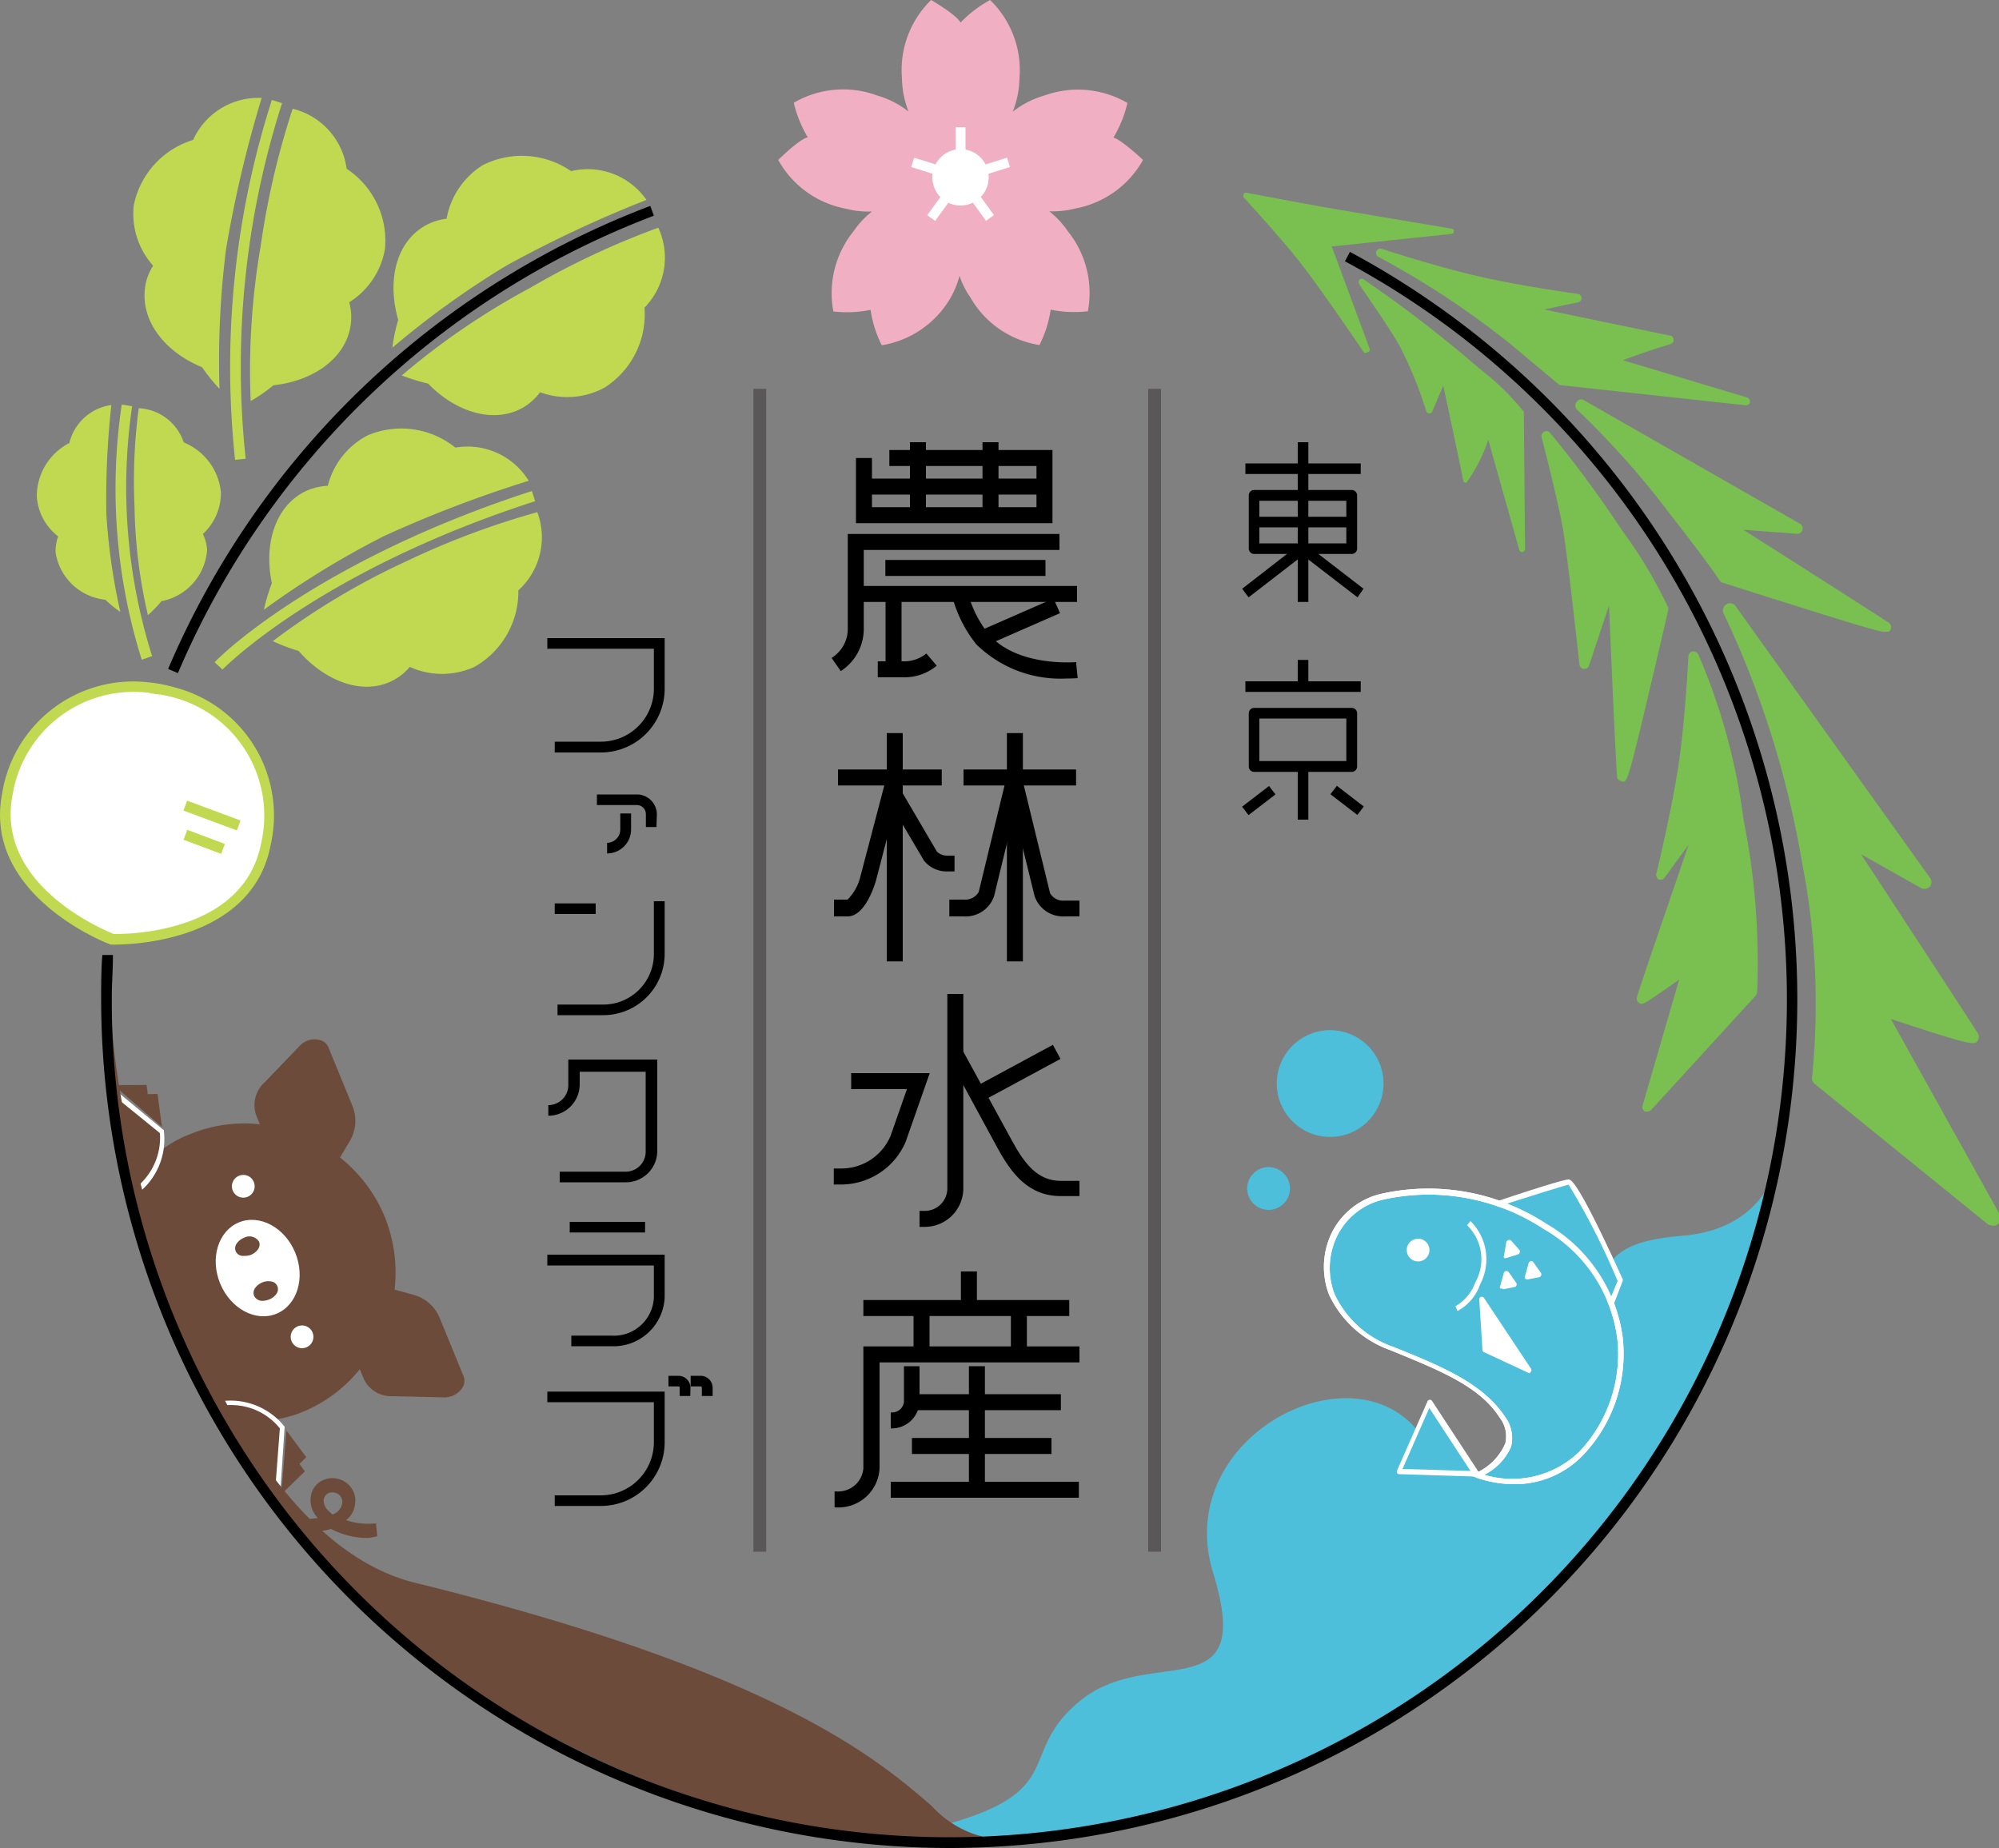 <svg xmlns="http://www.w3.org/2000/svg" viewBox="0 0 100 92.44"><rect x="0" y="0" width="100" height="92.44" fill="#808080" stroke="none"/><defs><style>.cls-1{fill:#6c4b3a}.cls-2{fill:#fff}.cls-3{fill:#4dbfda}.cls-6{fill:#c1d950}.cls-7{fill:#79c050}</style></defs><g id="Layer_8" data-name="Layer 8"><g id="レイヤー_8" data-name="レイヤー 8"><path class="cls-1" d="M23 68.87l-1.23-3a1.76 1.76 0 00-1.24-1l-1-.27a7.17 7.17 0 00-2.75-6.69l.53-.9a1.79 1.79 0 00.17-1.59l-1.23-3c-.16-.39-.82-.4-1.18 0l-1.77 1.83a1.37 1.37 0 00-.39 1.46l.29.71a6.9 6.9 0 00-3.67.44 5.47 5.47 0 00-2.89 2.58 31.08 31.08 0 001.67 5.72 40.29 40.29 0 002.62 5.39 5.56 5.56 0 004.2-.08 7.07 7.07 0 002.92-2.28l.29.7a1.38 1.38 0 001.3.77l2.55.06c.54.01.99-.46.81-.85z"/><path class="cls-1" d="M12.91 71.07a5.61 5.61 0 01-2-.38 31.35 31.35 0 01-2.7-5.47 26.4 26.4 0 01-1.67-5.85 5.59 5.59 0 013-2.65 7.09 7.09 0 013.46-.48l-.19-.47a1.53 1.53 0 01.42-1.62L15 52.31a1 1 0 01.93-.3.63.63 0 01.5.38l1.23 3a2 2 0 01-.18 1.72l-.47.79a7.4 7.4 0 012.23 2.95 7.48 7.48 0 01.5 3.66l.88.24a2 2 0 011.34 1.09l1.23 3a.64.64 0 01-.09.62 1.08 1.08 0 01-.87.44l-2.55-.06a1.52 1.52 0 01-1.47-.84l-.21-.51a7.16 7.16 0 01-2.8 2.11 5.87 5.87 0 01-2.29.47zM11 70.42a5.34 5.34 0 004-.09 7 7 0 002.86-2.23l.16-.21.39 1a1.22 1.22 0 001.16.67l2.56.06a.73.73 0 00.61-.31.35.35 0 00.06-.34l-1.23-3a1.62 1.62 0 00-1.06-.97l-1.14-.3v-.13a7 7 0 00-.44-3.57 7.14 7.14 0 00-2.23-3h-.11l.6-1a1.62 1.62 0 00.16-1.45l-1.23-3a.38.38 0 00-.28-.2.77.77 0 00-.65.22l-1.77 1.84a1.24 1.24 0 00-.36 1.3l.39.94h-.26A7 7 0 009.6 57a5.32 5.32 0 00-2.8 2.49 34.36 34.36 0 001.66 5.63 39.39 39.39 0 002.54 5.3z"/><circle class="cls-2" cx="12.17" cy="59.34" r=".57"/><circle class="cls-2" cx="15.11" cy="66.87" r=".57"/><ellipse class="cls-2" cx="12.89" cy="63.43" rx="2.03" ry="2.47" transform="rotate(-22.37 12.892 63.429)"/><ellipse class="cls-1" cx="12.38" cy="62.34" rx=".49" ry=".32" transform="rotate(-22.37 12.37 62.353)"/><path class="cls-1" d="M12.23 62.82h-.12a.4.4 0 01-.32-.23.42.42 0 01.06-.4.81.81 0 01.35-.27.57.57 0 01.76.19.4.4 0 01-.06.39.81.81 0 01-.35.27.91.91 0 01-.32.05zm.29-.69a.56.56 0 00-.21 0 .51.51 0 00-.23.17s-.05.1 0 .13a.13.13 0 00.11.07.46.46 0 00.28 0 .51.51 0 00.23-.17s.05-.1 0-.13a.2.2 0 00-.18-.07z"/><ellipse class="cls-1" cx="13.29" cy="64.58" rx=".49" ry=".32" transform="rotate(-22.37 13.294 64.586)"/><path class="cls-1" d="M13.15 65.07a.46.46 0 01-.44-.25.42.42 0 01.06-.4.81.81 0 01.35-.27.76.76 0 01.44-.05.39.39 0 01.26.63.81.81 0 01-.35.27 1 1 0 01-.32.07zm.29-.7a.52.52 0 00-.21 0 .51.51 0 00-.23.17s-.05.1 0 .13.21.11.39 0a.51.51 0 00.23-.17s.05-.1 0-.13a.13.13 0 00-.11-.07zm-6.05-9.64l-.06-.46-1.65.01 2.42 2.09-.22-1.65-.49.01zm7.59 18.5l.27.37-1.18 1.15.26-3.19.99 1.33-.34.34zm-6.9-16.62L5.74 54.7l.94 5a3.06 3.06 0 00.6-.54 3.28 3.28 0 00.8-2.55z"/><path class="cls-2" d="M6.59 59.93l-1-5.55 2.61 2.16v.06a3.43 3.43 0 01-.83 2.65 3.81 3.81 0 01-.62.56zM5.93 55l.84 4.44a3.1 3.1 0 00.41-.39A3.19 3.19 0 008 56.68z"/><path class="cls-1" d="M13.65 75.05l.21-.17.28-3.47a3.29 3.29 0 00-2.36-1.25 3.23 3.23 0 00-1 .09z"/><path class="cls-2" d="M13.62 75.24l-3.09-5.08h.18a3.45 3.45 0 013.53 1.21L14 74.94a1.84 1.84 0 01-.22.17zM11 70.34l2.74 4.52.26-3.41a3.11 3.11 0 00-2.23-1.16 2.89 2.89 0 00-.77.05z"/><path class="cls-1" d="M18.45 76.93a3.91 3.91 0 01-1.89-.45 5.29 5.29 0 01-1.58.2L15 76a5.55 5.55 0 00.9-.07 1.26 1.26 0 01-.36-1 1.05 1.05 0 01.64-.9 1.16 1.16 0 011.17.16 1.11 1.11 0 01.4 1.11 1.13 1.13 0 01-.44.74 3.5 3.5 0 001.5.16l.06.65zm-1.83-2.28a.42.42 0 00-.43.41.72.72 0 00.26.53 1.92 1.92 0 00.19.17.74.74 0 00.47-.51.47.47 0 00-.16-.49.55.55 0 00-.33-.11z"/><circle class="cls-3" cx="66.54" cy="54.2" r="2.67"/><circle class="cls-3" cx="63.46" cy="59.45" r="1.07"/><path class="cls-3" d="M80.48 63.3l-.1 6.52-4.27 4.27h-1.6L72 72.56a8.89 8.89 0 01-1.2-1.13c-3.51-4-12.16.61-10.11 7.26 2.13 6.94-3.16 3.52-6.66 6.39-3.66 3 .35 5-10 6.92-3.27.6-14.31-3.7-19.64-6.9-.5-.29 10.61 7.35 22.1 6.9s.62 0 1 0a42.19 42.19 0 0041.32-33.48l.06-.28s-.5 3.25-4.76 3.58c-2.17.17-3.19.7-3.63 1.48"/><path class="cls-3" d="M69.61 67.41c-2.47-1-4-3.13-2.83-5.77s6.59-2.81 10.51-.31c5 3.22 4.44 8.72 1.84 11.38a5 5 0 01-5.21 1.08s2.46-1.12 1.21-3c-1.08-1.55-3.05-2.36-5.52-3.38z"/><path class="cls-2" d="M75.76 74.24a5.74 5.74 0 01-1.89-.32l-.29-.12.28-.13a2.87 2.87 0 001.44-1.46 1.52 1.52 0 00-.28-1.3c-1-1.57-3-2.36-5.46-3.37a5.36 5.36 0 01-3.08-2.79 3.9 3.9 0 01.18-3.16 3.7 3.7 0 012.46-1.88 10.81 10.81 0 018.25 1.51 7.74 7.74 0 013.81 5.72 7.34 7.34 0 01-2 5.86 4.71 4.71 0 01-3.42 1.44zm-1.51-.47A4.82 4.82 0 0079 72.62 7.09 7.09 0 0080.91 67a7.42 7.42 0 00-3.69-5.52 10.48 10.48 0 00-8-1.48 3.43 3.43 0 00-2.28 1.73 3.65 3.65 0 00-.18 3 5.05 5.05 0 002.93 2.64c2.5 1 4.48 1.84 5.58 3.47a1.79 1.79 0 01.32 1.53 2.85 2.85 0 01-1.34 1.4z"/><path class="cls-3" d="M73.82 73.72l-2.34-3.57-1.52 3.46 3.86.11z"/><path class="cls-2" d="M73.82 73.86L70 73.74a.11.11 0 01-.11-.06.15.15 0 010-.13l1.52-3.45a.12.12 0 01.11-.08.12.12 0 01.12.06l2.34 3.57a.14.14 0 010 .14.14.14 0 01-.16.07zm-3.66-.38l3.4.1-2.06-3.15z"/><path class="cls-3" d="M74.91 60.22s3.25-1 3.57-1.1 2.58 5 2.58 5l-.45 1.11"/><path class="cls-2" d="M80.73 65.24l-.25-.1.44-1.06a35.19 35.19 0 00-2.45-4.82c-.39.09-2.65.81-3.52 1.09l-.08-.25c.13-.05 3.26-1.1 3.59-1.1.11 0 .42-.07 2.72 5v.06zm-6.57-.21l.08 2.48 2.26 1.05-2.34-3.53z"/><path class="cls-2" d="M76.5 68.69l-2.26-1.05a.12.12 0 01-.08-.11L74 65a.13.13 0 01.09-.13.14.14 0 01.15.06l2.34 3.52a.12.12 0 010 .16.12.12 0 01-.08.08zm-2.13-1.27l1.76.82-1.82-2.74zm-1.46-1.84l-.1-.24a2.29 2.29 0 001-1.21 2.36 2.36 0 00-.42-2.84l.17-.21a2.68 2.68 0 01.49 3.15 2.42 2.42 0 01-1.14 1.35z"/><path class="cls-2" d="M75.76 74.24a5.74 5.74 0 01-1.89-.32l-.29-.12.28-.13a2.87 2.87 0 001.44-1.46 1.52 1.52 0 00-.28-1.3c-1-1.57-3-2.36-5.46-3.37a5.36 5.36 0 01-3.08-2.79 3.9 3.9 0 01.18-3.16 3.7 3.7 0 012.46-1.88 10.81 10.81 0 018.25 1.51 7.74 7.74 0 013.81 5.72 7.34 7.34 0 01-2 5.86 4.71 4.71 0 01-3.42 1.44zm-1.51-.47A4.82 4.82 0 0079 72.62 7.09 7.09 0 0080.91 67a7.42 7.42 0 00-3.69-5.52 10.48 10.48 0 00-8-1.48 3.43 3.43 0 00-2.28 1.73 3.65 3.65 0 00-.18 3 5.05 5.05 0 002.93 2.64c2.5 1 4.48 1.84 5.58 3.47a1.79 1.79 0 01.32 1.53 2.85 2.85 0 01-1.34 1.4z"/><path class="cls-2" d="M75.44 62.13l-.11.66.55-.16-.44-.5z"/><path class="cls-2" d="M75.33 62.93a.12.12 0 01-.09 0 .13.13 0 010-.12l.11-.67a.13.13 0 01.09-.1.12.12 0 01.14 0l.44.5a.13.13 0 010 .12.14.14 0 01-.09.09l-.55.17zm.2-.5v.17h.14zm-.2 1.24l-.19.65.57-.11-.38-.54z"/><path class="cls-2" d="M75.14 64.45a.11.11 0 01-.09 0 .13.13 0 010-.13l.18-.65a.12.12 0 01.11-.09.14.14 0 01.13.05l.38.54a.14.14 0 01-.08.21l-.57.11zm.24-.48v.18h.15zm1.19-.8l-.18.66.56-.11-.38-.55z"/><path class="cls-2" d="M76.39 64a.14.14 0 01-.1-.05.13.13 0 010-.12l.18-.65a.16.16 0 01.11-.1.12.12 0 01.13.06l.38.54a.12.12 0 010 .13.16.16 0 01-.1.08l-.57.11zm.23-.48v.17h.15z"/><circle class="cls-2" cx="70.94" cy="62.53" r=".57"/><path d="M52.65 26.17h-9.83v-3.26h.8v2.46h8.23v-2.06h-7.36v-.8h8.16v3.66z"/><path d="M45.52 22.12h.8v3.67h-.8zm3.63 0h.8v3.67h-.8z"/><path d="M43.22 23.94h9.03v.8h-9.03zm1.07 4.07h8.01v.8h-8.01zm-1.63 1.3h11.22v.8H42.66z"/><path d="M44.3 29.61h.8v3.75h-.8z"/><path d="M42.06 33.57l-.46-.66a1.71 1.71 0 00.81-1.39v-4.81H53v.8h-9.79v4a2.52 2.52 0 01-1.15 2.06zm3.15.31h-1.3v-.8h1.3a1.74 1.74 0 001.13-.39l.52.61a2.55 2.55 0 01-1.65.58z"/><path d="M53.34 33.94a6 6 0 01-4.5-1.71 6.45 6.45 0 01-1.27-2.67l.79-.15a5.59 5.59 0 001.09 2.3c1.42 1.67 4.35 1.41 4.38 1.41l.08.8s-.25.02-.57.02z"/><path transform="rotate(-23.64 51.024 31.103)" d="M49.02 30.71h4.01v.8h-4.01z"/><path d="M41.92 38.49h5.19v.8h-5.19z"/><path d="M44.36 36.67h.8v11.42h-.8z"/><path d="M42.4 45.84h-.68V45h.68a2.47 2.47 0 00.65-1.19l1.33-5.06.77.2-1.32 5.06s-.48 1.83-1.43 1.83z"/><path d="M47.75 43.59h-.35a1.46 1.46 0 01-1.17-.53L44.42 40l.69-.4 1.76 3a.73.73 0 00.53.2h.35zm.45-5.1h5.63v.8H48.2z"/><path d="M50.37 36.67h.8v11.42h-.8z"/><path d="M48.22 45.84h-.73V45h.73a.78.78 0 00.74-.38l1.42-5.86.78.19-1.43 5.87a1.5 1.5 0 01-1.51 1.02z"/><path d="M54 45.84h-.73a1.51 1.51 0 01-1.51-1L50.32 39l.78-.19 1.43 5.87a.76.76 0 00.73.37H54zm-7.72 15.53H46v-.8h.32a1.13 1.13 0 001.07-1.17v-9.68h.8v9.68a1.93 1.93 0 01-1.91 1.97zm-4.15-2.12h-.42v-.8h.42a2.67 2.67 0 002.42-1.63l.82-2.34h-2.79v-.8h3.93l-1.21 3.45a3.52 3.52 0 01-3.17 2.12z"/><path d="M54 59.83h-.93c-1.63 0-2.47-1.14-3.15-2.37l-2.52-4.64.7-.38 2.53 4.63c.64 1.18 1.3 2 2.44 2H54z"/><path transform="rotate(-28.37 50.871 53.686)" d="M48.64 53.29h4.49v.8h-4.49z"/><path d="M48.07 63.6h.8v1.84h-.8z"/><path d="M43.19 65.03h10.3v.8h-10.3z"/><path d="M45.7 65.43h.8v2.29h-.8zm4.87 0h.8v2.04h-.8zm-4.95 4.31h7.45v.8h-7.45zm0 2.19h6.98v.8h-6.98z"/><path d="M48.47 68.34h.8v6.18h-.8z"/><path d="M44.56 74.12h9.41v.8h-9.41z"/><path d="M41.75 75.4v-.8a1.53 1.53 0 00.3 0 1.26 1.26 0 001.14-1.15v-6.1H54v.8H44v5.3a2.06 2.06 0 01-1.8 1.94 2.25 2.25 0 01-.45.01z"/><path d="M44.56 71.45v-.8a.6.6 0 00.66-.51v-1.8H46v1.8a1.39 1.39 0 01-1.44 1.31zm-14.5-33.81h-2.31v-.54h2.31a2.65 2.65 0 002.65-2.65v-2h-5.33v-.53h5.87v2.57a3.19 3.19 0 01-3.19 3.15zm0 37.69h-2.31v-.53h2.31a2.66 2.66 0 002.65-2.66v-2h-5.33v-.53h5.87v2.57a3.19 3.19 0 01-3.19 3.15zm2.78-33.96h-.53v-.65a.45.45 0 00-.45-.45h-2v-.53h2a1 1 0 011 1z"/><path d="M30.37 42.69v-.53a.67.67 0 00.66-.67v-.8h.54v.8a1.2 1.2 0 01-1.2 1.2zm-2.62 2.5h2.05v.53h-2.05zm2.44 5.59h-2.3v-.53h2.3a2.53 2.53 0 002.52-2.53v-2.64h.54v2.64a3.07 3.07 0 01-3.06 3.06zm1.11 8.36H28v-.53h3.3a1 1 0 001-1v-4H29v.63a1.57 1.57 0 01-1.57 1.57v-.53a1 1 0 001-1V53h4.45v4.54a1.57 1.57 0 01-1.58 1.6zm-2.8 1.98h3.77v.53H28.5zm2.08 6.22h-2v-.53h2a2 2 0 002.13-1.91v-1.6h-5.33v-.54h5.87v2.14a2.56 2.56 0 01-2.67 2.44zm3.95 2.49H34v-.42a.06.06 0 00-.06-.06h-.5v-.53h.5a.6.6 0 01.6.59zm1.12 0h-.54v-.42a.06.06 0 00-.06-.06h-.5v-.53h.5a.6.6 0 01.6.59zm31.97-42.12h-4.88a.27.27 0 01-.27-.27v-2.66a.27.27 0 01.27-.27h4.88a.27.27 0 01.27.27v2.66a.27.27 0 01-.27.27zM63 27.18h4.35v-2.13H63z"/><path d="M62.59 25.85h5.04v.53h-5.04z"/><path d="M64.92 22.12h.53v7.99h-.53z"/><path d="M62.3 23.18h5.77v.53H62.3zm5.61 6.7l-2.73-2.1-2.72 2.1-.32-.43L65 27.23a.29.29 0 01.33 0l2.88 2.22zm-.29 8.73h-4.88a.27.27 0 01-.27-.27v-2.66a.27.27 0 01.27-.27h4.88a.27.27 0 01.27.27v2.66a.27.27 0 01-.27.27zM63 38.07h4.35v-2.13H63z"/><path d="M64.92 38.34h.53V41h-.53zm0-5.33h.53v1.33h-.53z"/><path d="M62.3 34.08h5.77v.53H62.3z"/><path transform="rotate(-52.43 67.388 40.044)" d="M67.13 39.19h.53v1.7h-.53z"/><path transform="rotate(-37.54 62.97 40.044)" d="M62.12 39.78h1.7v.53h-1.7z"/><path d="M57.44 19.45h.64v58.17h-.64zm-19.75 0h.64v58.17h-.64z" fill="#595757"/><path d="M53.79 10.43A4.89 4.89 0 0057.18 8s-1.06-1-1.48-1.12a6 6 0 00.7-1.73 4.93 4.93 0 00-4.16-.37 4.56 4.56 0 00-1.58.81A4.73 4.73 0 0051 3.91 4.89 4.89 0 0049.53 0a6.08 6.08 0 00-1.48 1.13C47.87.75 46.58 0 46.58 0a4.89 4.89 0 00-1.46 3.91 4.73 4.73 0 00.33 1.67 4.61 4.61 0 00-1.59-.81 4.9 4.9 0 00-4.15.37 6 6 0 00.7 1.73C40 6.94 38.93 8 38.93 8a4.89 4.89 0 003.39 2.44 4.43 4.43 0 001.3.14 4.46 4.46 0 00-.93 1 4.91 4.91 0 00-1 4 5.86 5.86 0 001.86-.08 5.84 5.84 0 00.56 1.77 4.88 4.88 0 003.44-2.37 4.61 4.61 0 00.45-1.1 4.3 4.3 0 00.55 1.09A4.84 4.84 0 0052 17.26a5.84 5.84 0 00.56-1.77 5.86 5.86 0 001.86.08 4.91 4.91 0 00-1-4 4.46 4.46 0 00-.93-1 4.64 4.64 0 001.3-.14zM48.12 9z" fill="#f1afc4"/><circle class="cls-2" cx="48.05" cy="8.87" r="1.41"/><path class="cls-2" d="M47.81 6.36h.49v2.51h-.49z"/><path class="cls-2" transform="rotate(-17.38 49.252 8.499)" d="M48 8.25h2.51v.49H48z"/><path class="cls-2" transform="rotate(-72.63 46.857 8.496)" d="M46.61 7.24h.49v2.51h-.49z"/><path class="cls-2" transform="rotate(-54.05 47.323 9.883)" d="M46.06 9.64h2.51v.49h-2.51z"/><path class="cls-2" transform="rotate(-35.92 48.786 9.882)" d="M48.54 8.63h.49v2.51h-.49z"/><path class="cls-6" d="M32.93 11.39a3.57 3.57 0 01-.69 4 4.34 4.34 0 01-2 4 3.91 3.91 0 01-3.22.23 2.89 2.89 0 01-.86.77c-1.42.81-3.33.26-4.74-1.2a9.89 9.89 0 01-1.32-.41 36.51 36.51 0 016.42-4.38 40 40 0 016.41-3.01zm-6.05 14.23a3.58 3.58 0 01-.95 3.91 4.32 4.32 0 01-2.2 3.83 3.91 3.91 0 01-3.23 0 2.74 2.74 0 01-.91.71c-1.47.72-3.34 0-4.65-1.51a8.54 8.54 0 01-1.29-.49 36.11 36.11 0 016.69-4 40.1 40.1 0 016.54-2.45zM24.15 8.26a4.35 4.35 0 014.42.3A3.58 3.58 0 0132.34 10a60.32 60.32 0 00-7 3.28 44.23 44.23 0 00-5.71 4.11 8.5 8.5 0 01.29-1.39c-.57-2-.09-3.88 1.33-4.7a2.86 2.86 0 011.09-.36 4 4 0 011.81-2.68zm-5.74 13.51a4.31 4.31 0 014.37.62 3.59 3.59 0 013.67 1.66 60.8 60.8 0 00-7.25 2.77 43.83 43.83 0 00-6 3.68 10.16 10.16 0 01.4-1.33c-.42-2 .2-3.87 1.67-4.59a3 3 0 011.13-.28 3.9 3.9 0 012.01-2.53z"/><path class="cls-6" d="M11.13 33.49l-.39-.36c0-.05 4.87-5 15.87-8.57l.16.51c-10.86 3.51-15.59 8.38-15.64 8.42zm3.51-28.05a3.58 3.58 0 012.7 3 4.32 4.32 0 011.92 4 3.93 3.93 0 01-1.79 2.68 2.78 2.78 0 01.07 1.15c-.23 1.62-1.84 2.79-3.86 3a7.62 7.62 0 01-1.14.79 36.64 36.64 0 01.5-7.75 40 40 0 011.6-6.87zm-7.95 4.84A4.31 4.31 0 019.66 7a3.58 3.58 0 013.43-2.1 60.58 60.58 0 00-1.78 7.55 44.42 44.42 0 00-.33 7 8.85 8.85 0 01-.87-1.08c-1.88-.77-3.09-2.34-2.85-4a2.62 2.62 0 01.4-1.08 3.9 3.9 0 01-.97-3.01z"/><path class="cls-6" d="M11.76 23A43.76 43.76 0 0113.6 5l.51.16a43.21 43.21 0 00-1.82 17.79zm-4.82-2.58a2.49 2.49 0 012.25 1.71 3 3 0 011.86 2.49 2.78 2.78 0 01-.9 2.09 2.15 2.15 0 01.21.79 2.81 2.81 0 01-2.28 2.57 6.55 6.55 0 01-.68.7 25.45 25.45 0 01-.67-5.43 27.77 27.77 0 01.21-4.92zm-5.1 4.39a3 3 0 011.63-2.65 2.51 2.51 0 012.1-1.9 43 43 0 00-.25 5.45 30.88 30.88 0 00.7 4.9 6.43 6.43 0 01-.75-.61 2.81 2.81 0 01-2.49-2.37 2.2 2.2 0 01.13-.8 2.74 2.74 0 01-1.07-2.02z"/><path class="cls-6" d="M7.09 33a28.56 28.56 0 01-1-12.76l.52.08a28.07 28.07 0 001 12.5z"/><path class="cls-1" d="M20.69 79.39C12.34 77.33 7.6 63.52 6.11 56.46a24.74 24.74 0 01-.78-6.75c-.16 11 6.29 25.53 15.79 32.74C35 93 49 92.07 49 92.07c-3.21-.51-3.38-6.53-28.31-12.68z"/><path class="cls-1" d="M48.22 92.33A46.79 46.79 0 0121 82.64C12.38 76.12 5.67 62.8 5.12 51.57a10.15 10.15 0 010-1.89.23.23 0 01.25-.21.25.25 0 01.23.24v1.71a37.51 37.51 0 00.76 5c1.58 7.52 6.4 20.77 14.39 22.75 18.1 4.45 23.14 8.83 25.84 11.15A5.22 5.22 0 0049 91.83a.24.24 0 010 .48s-.3.02-.78.02zm-32.4-15.4a32.5 32.5 0 005.44 5.33 46.5 46.5 0 0026.49 9.58 12 12 0 01-1.47-1.16c-2.68-2.31-7.66-6.62-25.65-11.06a11.18 11.18 0 01-4.81-2.69z"/><path class="cls-7" d="M79.07 20.27a44.73 44.73 0 014.7 5.28c2 2.6 2.48 3.31 2.48 3.31s8.19 2.6 8.08 2.51-8.16-5.22-8.16-5.22l3.75.28z"/><path class="cls-7" d="M94.4 31.6h-.22c-.67-.13-2.54-.72-8-2.45A.28.28 0 0186 29s-.47-.74-2.46-3.29a43.18 43.18 0 00-4.67-5.24.28.28 0 010-.36.26.26 0 01.33-.11l10.85 6.2a.27.27 0 01-.15.5l-2.69-.2c2.46 1.56 7.19 4.58 7.29 4.66a.27.27 0 01.07.34.16.16 0 01-.17.1zm-8-3l6.19 1.95L86 26.38a.28.28 0 01-.11-.31.26.26 0 01.27-.18l2.56.19-8.1-4.61c.81.87 1.94 2.15 3.33 3.91 1.7 2.13 2.3 3 2.47 3.25zm-9.08-6.81a56.25 56.25 0 013.58 4.86 22.23 22.23 0 012.28 3.8s-2 8.49-2.05 8.37-.45-9.82-.45-9.82l-1.46 4.2s-.59-5.39-.82-6.77-1.08-4.64-1.08-4.64z"/><path class="cls-7" d="M81.13 39.07a.24.24 0 01-.23-.17s-.05-.15-.41-8.61l-1 3a.24.24 0 01-.26.17.25.25 0 01-.22-.22c0-.05-.59-5.41-.82-6.76s-1.06-4.57-1.07-4.6a.24.24 0 01.12-.28.23.23 0 01.3.05 56.46 56.46 0 013.61 4.89 22.67 22.67 0 012.3 3.85.26.26 0 010 .15c-2 8.55-2 8.55-2.28 8.56zm-.45-10.34a.27.27 0 01.22.24c.11 2.65.26 6.26.36 8.28.43-1.72 1.12-4.61 1.63-6.78a24.82 24.82 0 00-2.22-3.68c-1.34-1.95-2.28-3.22-2.86-4 .27 1.08.66 2.67.8 3.55s.52 4.05.7 5.7l1.1-3.17a.26.26 0 01.27-.14zM80.49 18c1.19-.5 3-1.05 3-1.05l-7.34-1.52 2.73-.57s-2.93-.39-5.25-.94-4.63-1.3-4.63-1.3a43.2 43.2 0 016.71 4.43l2.39 2 9.19 1z"/><path class="cls-7" d="M87.29 20.27l-9.18-1-.11-.02-2.39-2a43.26 43.26 0 00-6.67-4.41.22.22 0 01.17-.4s2.3.77 4.59 1.32 5.2.93 5.23.94a.21.21 0 01.19.2.22.22 0 01-.17.22l-1.71.36 6.31 1.31a.19.19 0 01.17.17c0 .19 0 .21-.47.35s-1.3.42-2.06.71l6.2 1.86a.22.22 0 01.15.25.21.21 0 01-.25.14zm-9.1-1.4l6.81.73-4.57-1.37a.24.24 0 01-.16-.2.22.22 0 01.14-.21c.69-.29 1.59-.6 2.22-.8l-6.54-1.36a.22.22 0 01-.18-.21.23.23 0 01.18-.22l1.53-.31c-1.07-.17-2.68-.44-4.06-.77-1-.23-1.91-.5-2.7-.73a38.61 38.61 0 015 3.47zm-3.72 2.61A18.69 18.69 0 0173.35 24c0-.07-1.12-5.23-1.12-5.23l-.75 1.77a19.46 19.46 0 00-1.39-3.33c-.74-1.27-2-3.08-2-3.08a65.6 65.6 0 015.81 4.44 12.59 12.59 0 012.18 2.12l.07 6.78z"/><path class="cls-7" d="M76.13 27.62a.17.17 0 01-.13-.12L74.45 22a8 8 0 01-1.09 2.14.16.16 0 01-.16-.08s0-.09-1-4.77l-.55 1.29a.15.15 0 01-.15.1.16.16 0 01-.15-.11 20.55 20.55 0 00-1.35-3.3c-.73-1.25-2-3-2-3.06a.16.16 0 01.22-.23A63.12 63.12 0 0174 18.43a12.76 12.76 0 012.23 2.17.19.19 0 010 .07l.06 6.78a.18.18 0 01-.14.17zm-1.66-6.3a.16.16 0 01.15.12L76 26.21v-5.49a15.84 15.84 0 00-2.13-2 61.81 61.81 0 00-5.06-3.93c.45.65 1.08 1.6 1.52 2.36a18.27 18.27 0 011.27 2.95l.58-1.37a.16.16 0 01.17-.1.16.16 0 01.14.13c.34 1.61.82 3.89 1 4.81a18.66 18.66 0 00.91-2.1.15.15 0 01.07-.15zm10.03 27c-1.25.88-2.35 1.65-2.34 1.59s3.12-9.22 3.12-9.22l-2.22 3.05s.77-3.15 1.11-5.47.5-5.45.5-5.45S86 35.32 87 41.06a36.32 36.32 0 01.69 8.57l-5.24 5.71z"/><path class="cls-7" d="M82.41 55.6a.27.27 0 01-.12 0 .25.25 0 01-.12-.3L84 49c-1.83 1.29-1.84 1.28-2 1.17a.27.27 0 01-.12-.26c0-.11 1.45-4.31 2.59-7.65l-1.22 1.67A.27.27 0 0183 44a.26.26 0 01-.14-.3s.77-3.17 1.11-5.45.49-5.39.49-5.42a.27.27 0 01.2-.24.28.28 0 01.29.13A30.61 30.61 0 0187.22 41a36.17 36.17 0 01.68 8.64.32.32 0 01-.06.15l-5.24 5.73a.27.27 0 01-.19.08zm2.09-7.54a.3.3 0 01.15 0 .25.25 0 01.09.28l-1.76 6 4.42-4.83a38.5 38.5 0 00-.69-8.41 38.2 38.2 0 00-1.85-7.2c-.08 1.13-.22 2.93-.43 4.4s-.58 3.12-.83 4.26l1.47-2a.26.26 0 01.33-.08.26.26 0 01.12.31c-.69 2-2.31 6.79-2.9 8.54.35-.23.89-.61 1.73-1.2a.25.25 0 01.15-.07zm9.23 2.29c2.09.69 4.87 1.56 4.83 1.48S92 41.71 92 41.71l4.3 2.4-9.76-13.56A46.66 46.66 0 0190.49 43 37.22 37.22 0 0191 54l8.63 7z"/><path class="cls-7" d="M99.64 61.3a.35.35 0 01-.22-.08l-8.64-7a.36.36 0 01-.13-.34 36.93 36.93 0 00-.52-10.83 47.14 47.14 0 00-3.9-12.35.35.35 0 01.13-.47.34.34 0 01.47.1l9.71 13.57a.36.36 0 010 .45.37.37 0 01-.44.07l-3-1.69c2.19 3.34 5.75 8.8 5.83 8.94a.37.37 0 010 .4c-.18.2-.22.26-4.34-1.1l5.46 9.8a.34.34 0 01-.08.44.32.32 0 01-.33.09zm-8.25-7.49l7 5.69-5-9a.35.35 0 010-.4.38.38 0 01.39-.11c1.43.47 3 1 3.93 1.25-1.26-1.94-4.65-7.12-6.12-9.35a.36.36 0 01.48-.51L95 43l-6.79-9.5a50.25 50.25 0 012.63 9.5 39.32 39.32 0 01.55 10.81zm-18.82-42.2l-5.94-1c-2.06-.35-4.33-.79-4.33-.79s2.06 2.17 3 3.5c1.16 1.57 3 4.26 3 4.26l-2-5.27z"/><path class="cls-7" d="M68.31 17.66a.11.11 0 01-.1-.06s-1.83-2.71-3-4.25c-1-1.32-3-3.47-3-3.49a.16.16 0 010-.15.13.13 0 01.14-.07s2.3.44 4.33.8l5.95 1a.12.12 0 01.1.13.13.13 0 01-.11.13l-6 .63 1.9 5.12a.14.14 0 01-.07.16zM62.66 10c.6.64 2 2.19 2.79 3.22s1.74 2.46 2.38 3.39l-1.59-4.27a.17.17 0 010-.12.17.17 0 01.1-.06l5.3-.56-5-.88c-1.57-.29-3.24-.61-3.98-.72z"/><path d="M8.9 33.67l-.49-.21A42.65 42.65 0 0132.53 10.3l.18.49A42.12 42.12 0 008.9 33.67zm38.59 58.77A42.49 42.49 0 015.06 50c0-.74 0-1.49.06-2.23h.53c0 .73-.06 1.47-.06 2.2a41.9 41.9 0 1061.69-36.9l.25-.47a42.44 42.44 0 01-20 79.84z"/><path class="cls-2" d="M7.38 34.38a5.77 5.77 0 01.71.1c.25.05.48.11.7.17a6.4 6.4 0 014.48 7.59c-1 5-7.63 4.74-7.63 4.74s-6.25-2.3-5.27-7.27a6.4 6.4 0 017.01-5.33z"/><path class="cls-6" d="M5.74 47.25h-.19c-.07 0-6.45-2.44-5.44-7.57a6.64 6.64 0 017.3-5.55 6.62 6.62 0 01.74.11c.24.05.49.11.72.18a6.62 6.62 0 014.66 7.89c-.94 4.76-6.9 4.94-7.79 4.94zm0-.53c.56 0 6.44 0 7.32-4.53a6.12 6.12 0 00-4.29-7.28 6.76 6.76 0 00-.77-.17c-.23 0-.46-.08-.69-.1a6.13 6.13 0 00-6.68 5.12c-.88 4.49 4.54 6.75 5.06 6.96z"/><path class="cls-2" d="M11.94 41.28l-2.67-.99"/><path class="cls-6" transform="rotate(-69.63 10.612 40.79)" d="M10.34 39.36h.53v2.85h-.53z"/><path class="cls-2" d="M11.15 42.45l-1.88-.7"/><path class="cls-6" transform="rotate(-69.43 10.214 42.1)" d="M9.94 41.1h.53v2.01h-.53z"/></g></g></svg>